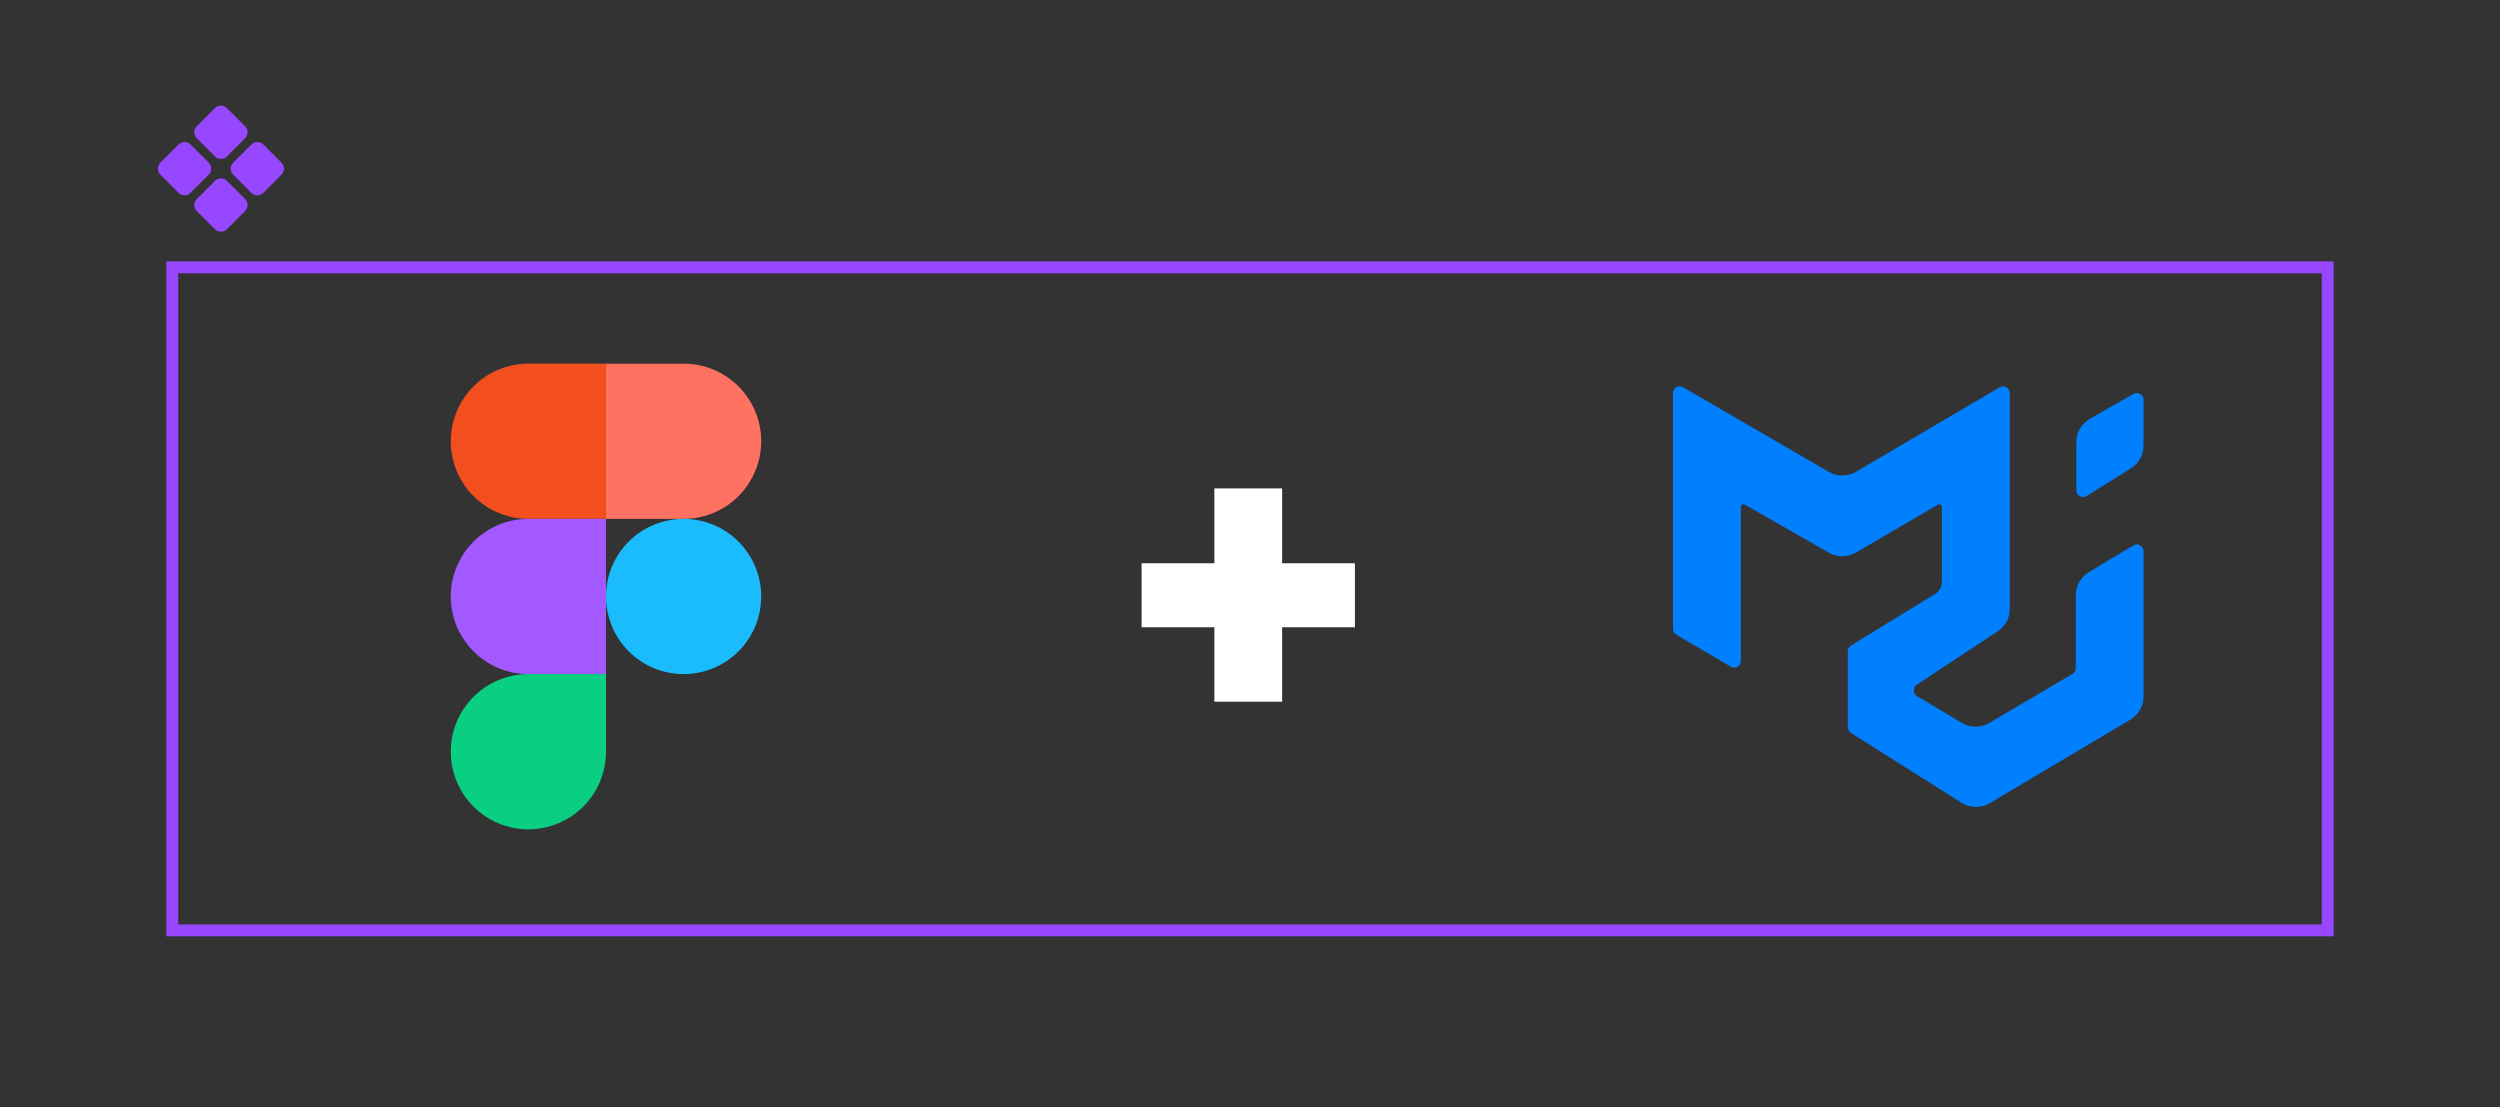 <svg width="526" height="233" viewBox="0 0 526 233" fill="none" xmlns="http://www.w3.org/2000/svg">
<rect x="0" y="0" width="526" height="233" fill="#333333" stroke="none"/>
<path d="M94.842 92.841C94.842 97.172 96.562 101.326 99.624 104.388C102.687 107.45 106.84 109.171 111.171 109.171H127.5V76.512H111.171C106.84 76.512 102.687 78.233 99.624 81.295C96.562 84.357 94.842 88.511 94.842 92.841V92.841Z" fill="#F24E1E"/>
<path d="M127.5 76.512V109.171H143.829C148.16 109.171 152.313 107.45 155.376 104.388C158.438 101.326 160.158 97.172 160.158 92.841C160.158 88.511 158.438 84.357 155.376 81.295C152.313 78.233 148.16 76.512 143.829 76.512H127.5Z" fill="#FF7262"/>
<path d="M94.842 125.5C94.842 129.831 96.562 133.984 99.624 137.046C102.687 140.109 106.84 141.829 111.171 141.829H127.5V109.171H111.171C106.84 109.171 102.687 110.891 99.624 113.953C96.562 117.016 94.842 121.169 94.842 125.5V125.5Z" fill="#A259FF"/>
<path d="M127.5 125.5C127.5 121.169 129.22 117.016 132.283 113.953C135.345 110.891 139.498 109.171 143.829 109.171C148.16 109.171 152.313 110.891 155.376 113.953C158.438 117.016 160.158 121.169 160.158 125.5C160.158 129.831 158.438 133.984 155.376 137.046C152.313 140.109 148.16 141.829 143.829 141.829C139.498 141.829 135.345 140.109 132.283 137.046C129.22 133.984 127.5 129.831 127.5 125.5Z" fill="#1ABCFE"/>
<path d="M94.842 158.158C94.842 153.828 96.562 149.674 99.624 146.612C102.687 143.549 106.84 141.829 111.171 141.829H127.5V158.158C127.5 162.489 125.78 166.643 122.717 169.705C119.655 172.767 115.502 174.488 111.171 174.488C106.84 174.488 102.687 172.767 99.624 169.705C96.562 166.643 94.842 162.489 94.842 158.158V158.158Z" fill="#0ACF83"/>
<path d="M285.072 131.976H269.76V147.64H255.504V131.976H240.192V118.512H255.504V102.76H269.76V118.512H285.072V131.976Z" fill="white"/>
<path d="M384.781 99.285L354.125 81.478C353.182 80.93 352 81.61 352 82.701V132.326C352 132.827 352.266 133.291 352.698 133.545L364.154 140.273C365.097 140.827 366.284 140.147 366.284 139.053V106.67C366.284 106.235 366.754 105.963 367.131 106.179L384.801 116.296C386.557 117.302 388.717 117.293 390.465 116.272L407.72 106.191C408.097 105.971 408.571 106.238 408.571 106.674V122.502C408.571 123.485 408.06 124.399 407.222 124.914L389.446 135.821C389.027 136.078 388.771 136.535 388.771 137.026V153.006C388.771 153.492 389.02 153.943 389.43 154.202L412.714 168.907C414.511 170.043 416.794 170.074 418.622 168.989L448.23 151.415C449.947 150.396 451 148.547 451 146.55V115.96C451 114.86 449.799 114.181 448.856 114.749L439.482 120.396C437.783 121.419 436.744 123.258 436.744 125.241V140.574C436.744 141.075 436.479 141.538 436.047 141.792L418.535 152.106C416.752 153.156 414.538 153.148 412.762 152.087L403.34 146.455C402.445 145.92 402.416 144.634 403.287 144.061L420.313 132.834C421.9 131.787 422.856 130.013 422.856 128.111V82.715C422.856 81.621 421.667 80.941 420.725 81.496L390.49 99.27C388.729 100.305 386.547 100.311 384.781 99.285Z" fill="#007FFF"/>
<path d="M451 84.098V93.754C451 95.707 449.993 97.522 448.335 98.555L439.02 104.362C438.077 104.949 436.857 104.272 436.857 103.161V93.04C436.857 91.013 437.942 89.14 439.701 88.132L448.882 82.871C449.825 82.33 451 83.011 451 84.098Z" fill="#007FFF"/>
<rect x="36.249" y="56.249" width="453.502" height="139.502" stroke="#9747FF" stroke-width="2.498"/>
<path d="M35 35.485L38.828 39.313L42.657 35.485L38.828 31.657L35 35.485Z" fill="#9747FF"/>
<path d="M50.313 35.485L54.142 39.313L57.97 35.485L54.142 31.657L50.313 35.485Z" fill="#9747FF"/>
<path d="M42.657 27.828L46.485 31.657L50.313 27.828L46.485 24L42.657 27.828Z" fill="#9747FF"/>
<path d="M42.657 43.142L46.485 46.97L50.313 43.142L46.485 39.313L42.657 43.142Z" fill="#9747FF"/>
<path d="M35 35.485L38.828 39.313L42.657 35.485L38.828 31.657L35 35.485Z" stroke="#9747FF" stroke-width="3.555" stroke-linecap="round" stroke-linejoin="round"/>
<path d="M50.313 35.485L54.142 39.313L57.97 35.485L54.142 31.657L50.313 35.485Z" stroke="#9747FF" stroke-width="3.555" stroke-linecap="round" stroke-linejoin="round"/>
<path d="M42.657 27.828L46.485 31.657L50.313 27.828L46.485 24L42.657 27.828Z" stroke="#9747FF" stroke-width="3.555" stroke-linecap="round" stroke-linejoin="round"/>
<path d="M42.657 43.142L46.485 46.97L50.313 43.142L46.485 39.313L42.657 43.142Z" stroke="#9747FF" stroke-width="3.555" stroke-linecap="round" stroke-linejoin="round"/>
</svg>
